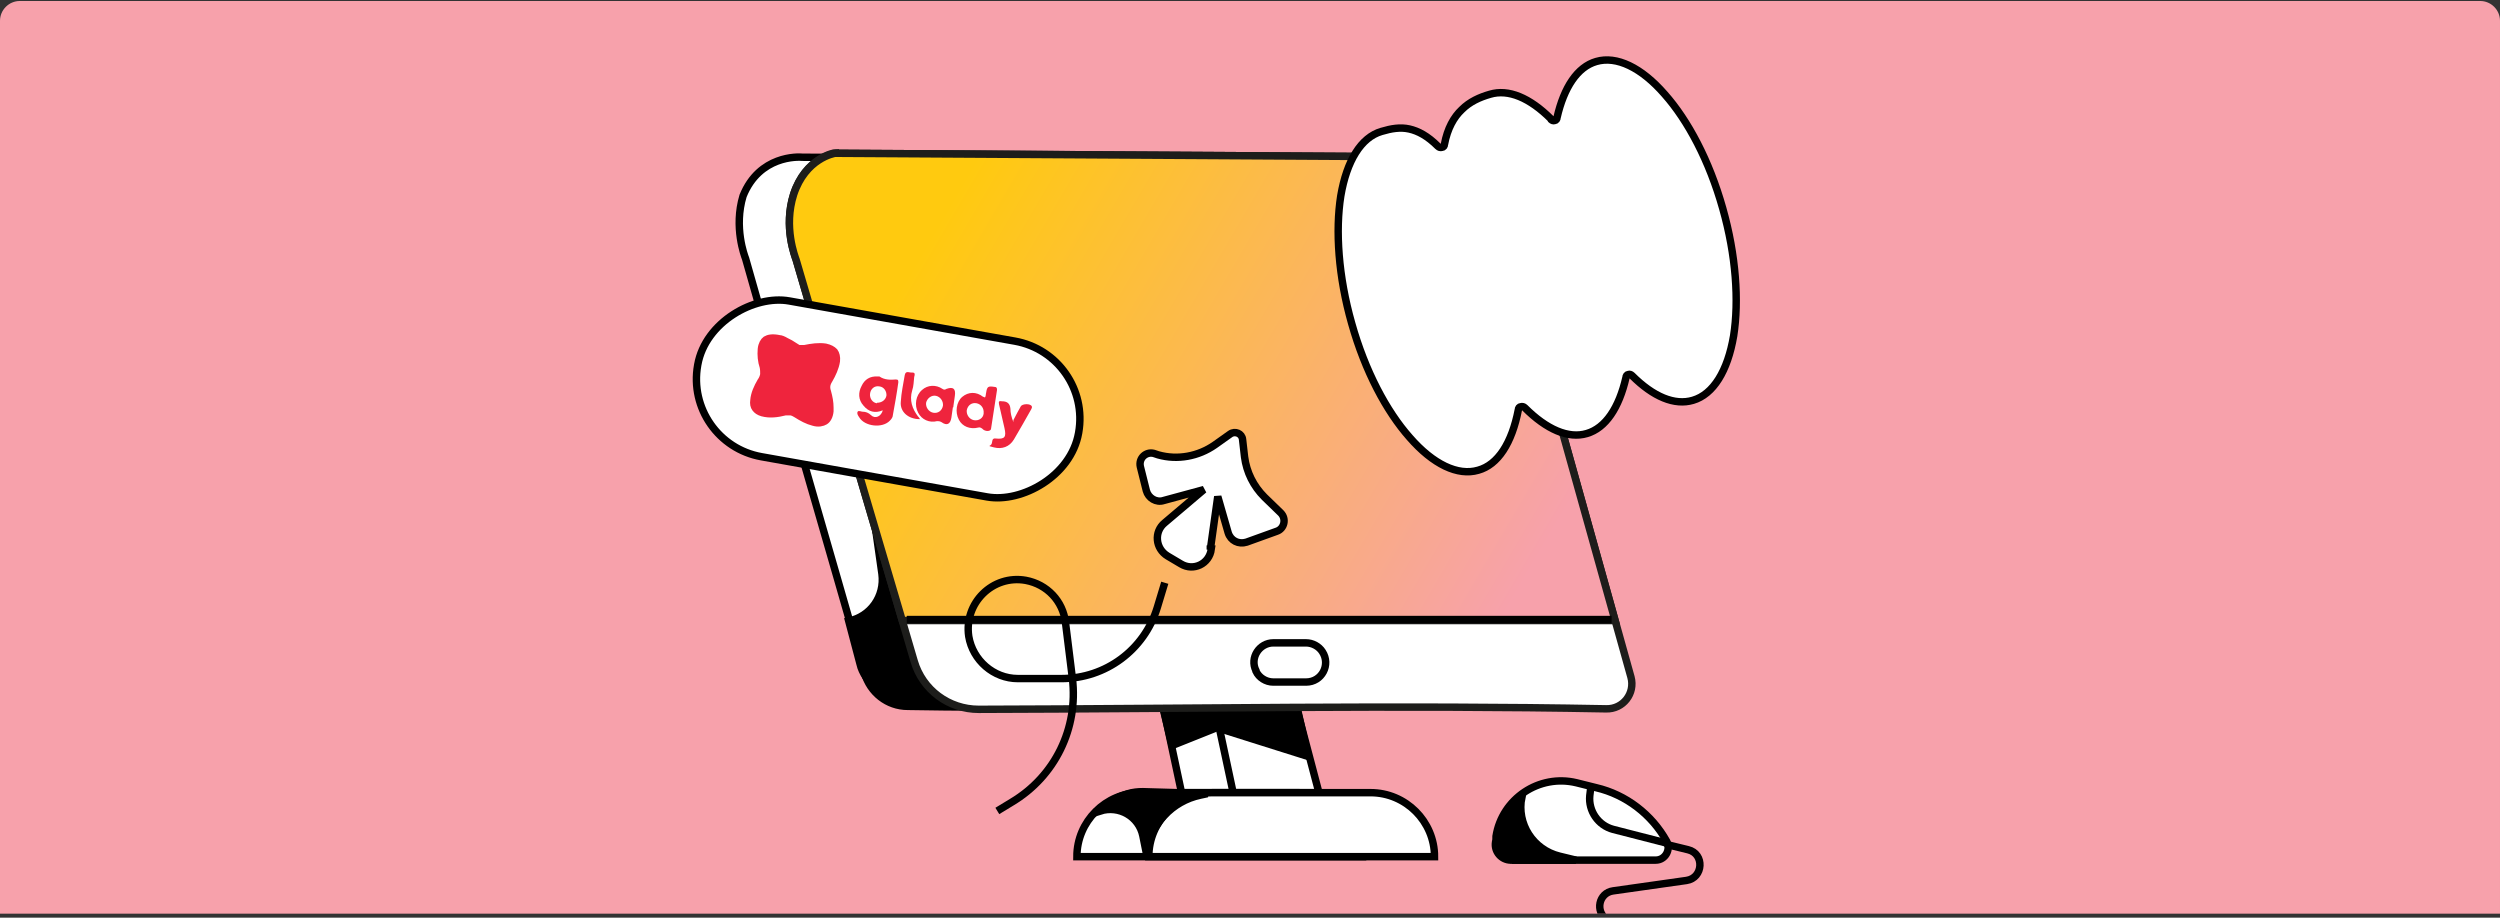 <?xml version="1.0" encoding="UTF-8"?>
<svg xmlns="http://www.w3.org/2000/svg" xmlns:xlink="http://www.w3.org/1999/xlink" version="1.1" viewBox="0 0 504 185">
  <rect x="0" y="0" width="504" height="185" fill="#333333" stroke="none"/>
  <defs>
    <style>
      .cls-1, .cls-2, .cls-3, .cls-4 {
        fill: none;
      }

      .cls-5 {
        stroke: #ef243d;
      }

      .cls-5, .cls-6, .cls-2, .cls-7, .cls-8, .cls-9, .cls-10, .cls-3, .cls-4, .cls-11 {
        stroke-width: 1.5px;
      }

      .cls-5, .cls-12 {
        fill: #ef243d;
      }

      .cls-6 {
        stroke-linejoin: round;
      }

      .cls-6, .cls-13, .cls-2, .cls-8, .cls-9, .cls-10, .cls-3, .cls-4 {
        stroke: #000;
      }

      .cls-6, .cls-13, .cls-10, .cls-11 {
        fill: #fff;
      }

      .cls-13 {
        stroke-miterlimit: 4;
        stroke-width: 1.5px;
      }

      .cls-7 {
        fill: url(#Dégradé_sans_nom);
      }

      .cls-7, .cls-11 {
        stroke: #1d1d1b;
      }

      .cls-14 {
        fill: #f7a1ab;
      }

      .cls-9, .cls-4 {
        stroke-linecap: round;
      }

      .cls-3 {
        stroke-linecap: square;
      }

      .cls-15 {
        clip-path: url(#clippath);
      }
    </style>
    <clipPath id="clippath">
      <rect class="cls-1" y=".2" width="504" height="184"/>
    </clipPath>
    <linearGradient id="Dégradé_sans_nom" data-name="Dégradé sans nom" x1="186.4" y1="705.8" x2="305.8" y2="775.6" gradientTransform="translate(0 -656)" gradientUnits="userSpaceOnUse">
      <stop offset="0" stop-color="#ffca0f"/>
      <stop offset="1" stop-color="#f7a1ab"/>
    </linearGradient>
  </defs>
  <!-- Generator: Adobe Illustrator 28.7.1, SVG Export Plug-In . SVG Version: 1.2.0 Build 142)  -->
  <g>
    <g id="Calque_1">
      <g id="Calque_1-2" data-name="Calque_1">
        <g class="cls-15">
          <g>
            <path class="cls-14" d="M0,4.2C0,2,1.8.2,4,.2h496c2.2,0,4,1.8,4,4v180H0V4.2Z"/>
            <path class="cls-10" d="M238.2,159.8l-3.8-17.8h16.4l4.7,17.8h-17.3,0Z"/>
            <path class="cls-10" d="M248.6,159.8l-3.8-17.8h16.4l4.7,17.8h-17.3Z"/>
            <path class="cls-9" d="M245.3,146.7l-9,3.6-2.2-9h27.1l2.5,11.2-18.4-5.8h0Z"/>
            <path class="cls-10" d="M217.1,172.7c0-7.1,5.8-12.9,12.9-12.9h31.8c7.1,0,12.9,5.8,12.9,12.9h-57.6,0Z"/>
            <path class="cls-10" d="M231.6,172.7c0-7.1,5.8-12.9,12.9-12.9h31.8c7.1,0,12.9,5.8,12.9,12.9h-57.6,0Z"/>
            <path class="cls-10" d="M282.6,38.4h0c4.3,4.5,6.2,10.2,7.1,12.9h0l25.7,90.3c-21.7-.5-43.7-.1-65.7.3h-3.7c-21.1.4-42.2.9-63,.5-4.1,0-7.6-2.8-8.7-6.7-3.7-12.8-7.3-25.5-11-38.2-4.3-15.1-8.7-30.2-13-45.4h0c-.2-.5-2.4-6.3-.5-12.6,3.3-8.2,11.1-7.9,12-7.8h0c18.9.1,36.6.2,54.4.3,17.7,0,35.5.2,54.4.3,1.9,0,7,.7,12,6h0Z"/>
            <path class="cls-8" d="M217.4,141.6l-41.4-38.6,1.8,12.7c.6,4.5-2.3,8.6-6.7,9.5l2.3,8.7c.2.9.6,1.7,1.1,2.5,1.4,2.4,3.9,4.2,6.7,4.7l2,.4h34.3-.1Z"/>
            <path class="cls-11" d="M168.4,30.9c38.7.2,77.5.5,116.2.7,2.1,0,7.6.8,12.9,6.2,4.5,4.6,6.6,10.5,7.4,13.2l23.9,85.5c.9,3.3-1.6,6.5-5,6.4-42-.8-84.3,0-126.5.1-6,0-11.3-3.9-13-9.7-7.9-27-15.9-54-23.8-81-.2-.6-2.6-6.6-.5-13.2,2.4-7.3,8.2-8.3,8.4-8.3h0Z"/>
            <path class="cls-7" d="M168.4,30.9c38.7.2,77.5.5,116.2.7,2.1,0,7.6.8,12.9,6.2,4.5,4.6,6.6,10.5,7.4,13.2l20.7,74.1h-143.7s-14.3-48.4-21.4-72.7c-.2-.6-2.6-6.6-.5-13.2,2.4-7.3,8.2-8.3,8.4-8.3h0Z"/>
            <path class="cls-2" d="M182.8,124.9h142.1"/>
            <path class="cls-2" d="M253.2,135.2c-1.3-2.6.7-5.6,3.5-5.6h6.6c1.3,0,2.6.7,3.3,1.8h0c1.7,2.6-.1,6.1-3.3,6.1h-6.6c-1.5,0-2.9-.9-3.5-2.2h0Z"/>
            <path class="cls-10" d="M301.6,168.6c1.2-7.6,8.7-12.6,16.2-10.8l4,1c6,1.4,11.2,5.4,14.2,10.8h0c.9,1.7-.3,3.8-2.2,3.8h-29.2c-1.9,0-3.4-1.7-3.1-3.6l.2-1.1h-.1Z"/>
            <path class="cls-8" d="M304.8,173.4h12.9l-3.3-.8c-5.3-1.3-8.7-6.5-7.6-11.9l-1.9,1.6-2.4,3.9-.6,3.2c-.1.6,0,1.1.1,1.7.3.9,1,1.6,1.9,1.9l1,.4h-.1Z"/>
            <path class="cls-2" d="M320.7,158.8l-.2,1.6c-.3,3.1,1.7,6,4.7,6.8l10.9,2.8"/>
            <path class="cls-4" d="M336.2,170.3l4.1,1c3.4.8,3.1,5.7-.3,6.2l-14.8,2.1c-2.9.4-3.7,4.2-1.2,5.8l6.8,4.3"/>
            <path class="cls-9" d="M231.1,172l-.7-3.5c-.8-3.9-4.8-6.2-8.6-5,1.3-1.5,3.1-2.7,5-3.3l.6-.2c1-.3,2-.4,3-.4l13,.4-1.4.3c-5.7,1.2-10.1,5.9-10.9,11.7h0Z"/>
            <rect class="cls-13" x="163.1" y="41.4" width="31.9" height="78" rx="15.9" ry="15.9" transform="translate(68.5 242.6) rotate(-79.9)"/>
            <path class="cls-5" d="M160.1,69.9h0c.3.2.7.4,1,.4h1.1c1.5-.3,2.8-.5,4.2-.3.9.2,1.4.5,1.8.9.3.4.5,1.1.4,1.9-.2,1.3-.8,2.6-1.5,3.8-.5.8-.6,1.5-.3,2.4h0c.3,1.1.5,2.1.5,3.2v.7c-.1,1-.5,1.7-1,2s-1.3.5-2.3.2h0c-1.2-.3-2.3-.9-3.4-1.6-.3-.2-.7-.4-1.1-.5h-1.2c-1.6.4-3.1.6-4.6.2-.7-.2-1.1-.5-1.4-.9-.3-.4-.4-.9-.3-1.6.1-1.3.7-2.6,1.4-3.8.3-.4.5-.9.6-1.4,0-.5,0-1-.1-1.5-.4-1.2-.5-2.4-.4-3.6.1-1,.5-1.6.9-1.9.5-.3,1.3-.5,2.7-.2.3,0,.8.2,1.3.5.6.3,1.2.6,1.8,1h0Z"/>
            <path class="cls-12" d="M178,82.7c-1.6.7-2.9.3-3.9-.9-1.1-1.2-1.1-2.7-.4-4,.6-1.3,1.7-2,3.2-1.9h.4c1,.7,2.2.7,3.3.6.5,0,.5.2.5.6-.3,2.2-.7,4.4-1.1,6.6,0,.4-.3.8-.6,1.1-1.5,1.6-5.1,1.2-6.2-.7-.2-.3-.5-.7-.3-1.1.2-.3.7,0,1,0,.6,0,1.2.2,1.7.7.8.8,2.1.3,2.4-1.1h0ZM176.8,81.2c.9,0,1.7-.5,1.9-1.4.1-.9-.5-1.8-1.4-1.9-1-.2-1.8.5-1.9,1.5-.1.9.5,1.8,1.4,1.9h0Z"/>
            <path class="cls-12" d="M198.5,80.2c.3-.3.2-.7.3-1,.2-1.3.4-1.4,1.7-1.2.4,0,.5.2.5.6-.4,2.6-.8,5.2-1.2,7.8,0,.6-1.2.7-1.8,0-.3-.2-.5-.3-.8-.2-1.6.4-3.2-.2-3.9-1.6-.8-1.5-.5-3.6.7-4.6s2.8-1.1,4.2,0c.1,0,.2,0,.4.2h0ZM198.3,83.3c.1-1-.5-1.8-1.4-2-1-.2-1.8.4-2,1.4-.1.9.5,1.8,1.4,2,1,.2,1.9-.4,2-1.3h0Z"/>
            <path class="cls-12" d="M192.1,82.1c-.1.7-.2,1.4-.3,2.1-.2,1.3-.9,1.7-2,.9-.4-.2-.5-.2-.9-.2-1.5.4-3.1-.3-3.8-1.7-.8-1.5-.5-3.5.8-4.6,1.1-1,2.8-1.1,4.1-.2.3.2.5.2.8,0,1.4-.5,1.9,0,1.7,1.4-.1.7-.2,1.4-.3,2.1h0v.2ZM188.1,83.2c1,.2,1.8-.4,2-1.4.1-.9-.5-1.8-1.4-2s-1.8.5-2,1.4c-.1.9.5,1.8,1.4,2h0Z"/>
            <path class="cls-12" d="M204.3,84.7c.5-1,1-1.9,1.5-2.8.3-.5,1.9-.6,2.2,0,.1.2,0,.4-.1.6-1.2,2.1-2.3,4.1-3.5,6.1-.9,1.5-2.4,2-4,1.6s-.7-.2-.5-.7c.2-.4,0-1.2.8-1.1,1.9.2,2.2-.3,1.8-2.1-.4-1.6-.7-3.2-1.1-4.8-.1-.6,0-.7.6-.6,1,0,1.6.4,1.7,1.5,0,.8.2,1.7.6,2.7h0v-.3Z"/>
            <path class="cls-12" d="M185.4,84.5c-2.3,0-4-1.5-3.8-3.5.1-1.8.5-3.6.8-5.4.2-1,1-.4,1.5-.5.7,0,.5.5.4.9-.1.9-.1,1.8-.4,2.7-.6,2,0,3.7,1.2,5.3.1,0,.2.3.4.5h0Z"/>
            <path class="cls-6" d="M312.7,24.1c.2.2.5.3.7.2.3,0,.5-.3.5-.6,1.4-6.1,4.1-10.2,7.9-11.3,4.1-1.2,9.1,1.2,13.8,6.6,4.7,5.3,9,13.4,11.7,23,2.7,9.5,3.3,18.7,2.2,25.7-1.2,7.1-4.1,11.8-8.2,13-3.7,1.1-8-.7-12.3-5-.2-.2-.5-.3-.7-.2-.3,0-.5.3-.5.6-1.4,6.1-4.1,10.2-7.9,11.3-3.7,1.1-8.1-.8-12.5-5.2-.2-.2-.5-.3-.8-.2-.3,0-.5.3-.5.6-1.3,6.7-4.1,11.1-8.1,12.2-4.1,1.2-9.1-1.2-13.8-6.6-4.7-5.3-9-13.4-11.7-23-2.7-9.5-3.3-18.7-2.2-25.7,1.2-7.1,4.1-11.8,8.2-13,2-.6,3.8-.9,5.6-.5,1.8.4,3.7,1.4,5.8,3.5.2.2.5.3.8.2.3,0,.5-.3.5-.6.6-3.2,1.9-5.5,3.5-7,1.6-1.6,3.6-2.5,5.7-3.1,3.7-1.1,8,.7,12.3,5h0Z"/>
            <path class="cls-10" d="M244,110.8l1.5-10.7,2.1,7.3c.5,1.6,2.1,2.4,3.7,1.9l6.1-2.2c1.5-.5,2-2.5.8-3.7l-3.3-3.2c-2.2-2.2-3.6-5-4-8.1l-.4-3.5c-.1-1.2-1.5-1.8-2.5-1.1l-3.1,2.2c-3.3,2.3-7.5,3.1-11.4,2l-.9-.3c-1.6-.4-3.1,1-2.7,2.7l1.2,4.8c.4,1.5,2,2.5,3.5,2l8.1-2.2-7.9,6.7c-2.2,1.8-1.9,5.2.6,6.7l2.7,1.6c2.5,1.5,5.7,0,6.1-3h-.2Z"/>
            <path class="cls-3" d="M234.6,118.2l-1.3,4.3c-2.6,8.5-10.4,14.3-19.3,14.3h-8.8c-4.9,0-9.1-3.7-9.9-8.5h0c-1-6.7,4.8-12.5,11.5-11.3h0c4.3.8,7.5,4.2,8,8.5l1.4,11.3c1.2,10-3.5,19.7-12.2,24.9l-2.3,1.4"/>
          </g>
        </g>
      </g>
    </g>
  </g>
</svg>